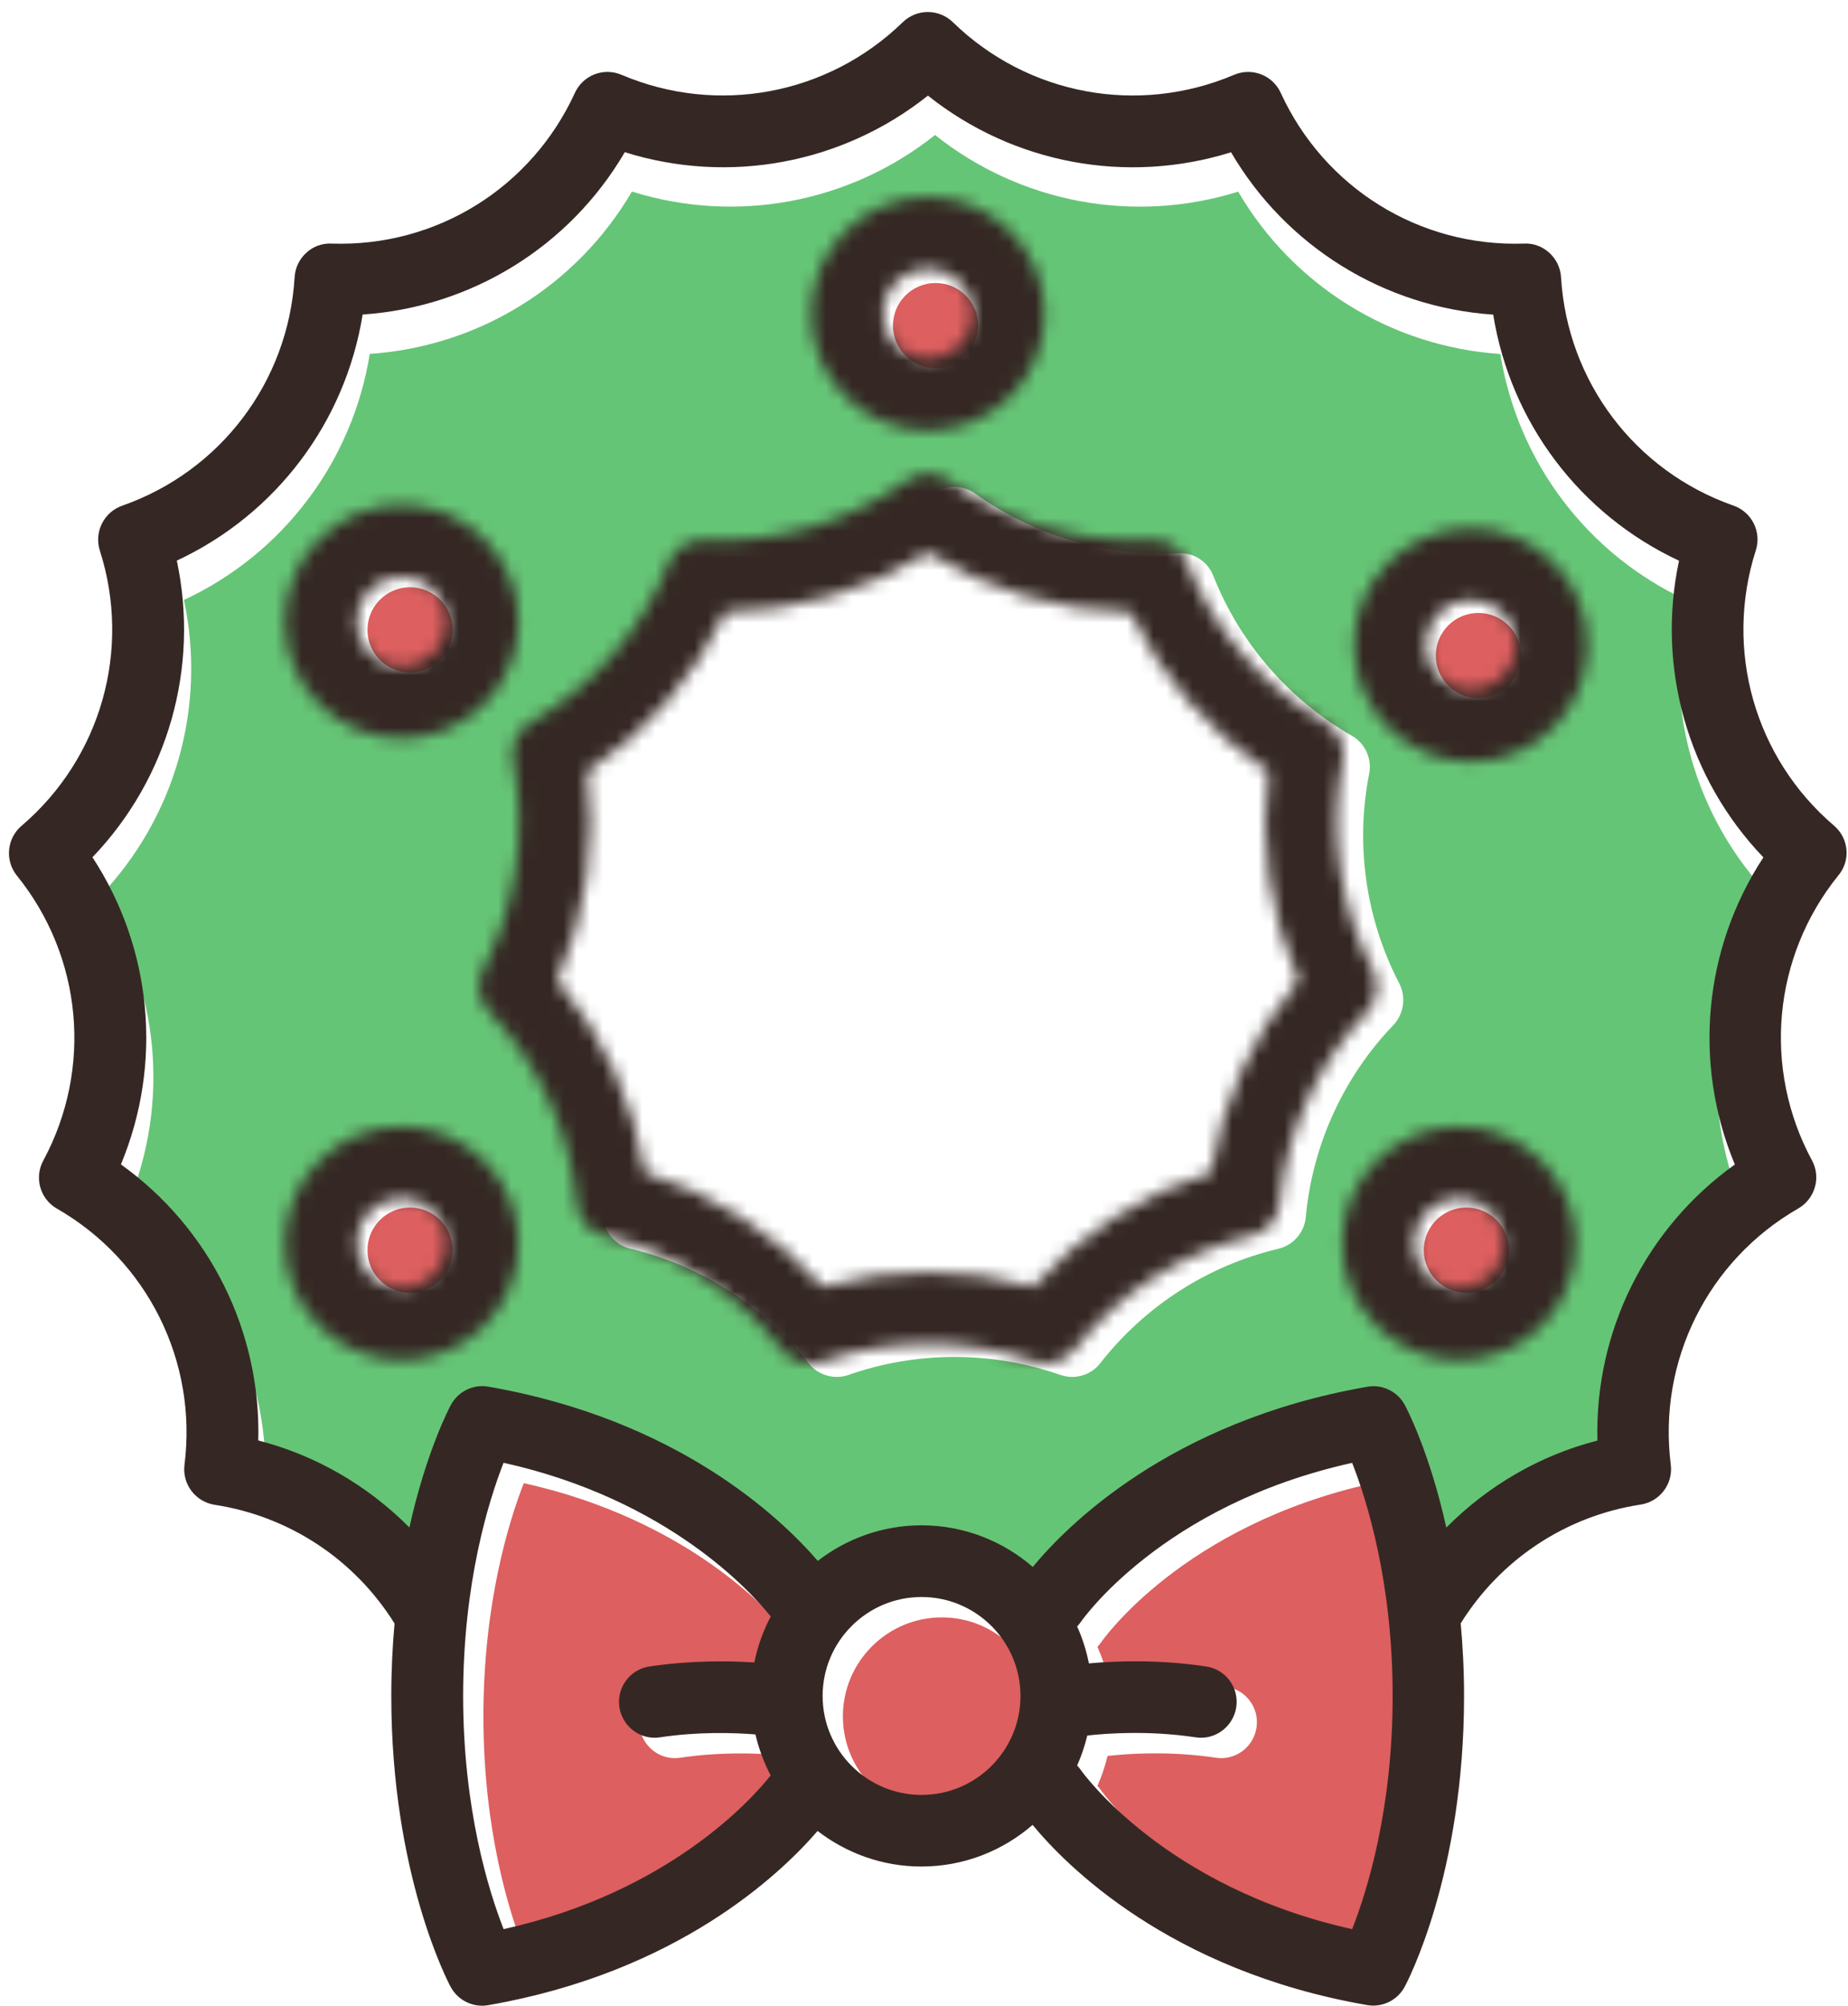 <?xml version="1.0" encoding="UTF-8"?>
<svg width="141px" height="153px" viewBox="0 0 141 153" version="1.1" xmlns="http://www.w3.org/2000/svg" xmlns:xlink="http://www.w3.org/1999/xlink">
    <!-- Generator: Sketch 48.1 (47250) - http://www.bohemiancoding.com/sketch -->
    <title>Page 1</title>
    <desc>Created with Sketch.</desc>
    <defs>
        <path d="M32.711,0.646 C28.23,3.864 22.727,5.474 17.223,5.197 C16.012,5.147 14.973,5.83 14.539,6.92 C12.508,12.046 8.757,16.376 3.972,19.117 C2.953,19.7 2.419,20.869 2.647,22.022 C3.714,27.434 2.896,33.11 0.354,38 C-0.187,39.04 -0.002,40.308 0.809,41.162 C4.632,45.136 7.01,50.349 7.517,55.845 C7.623,57.014 8.465,57.98 9.611,58.252 C14.98,59.534 19.792,62.624 23.189,66.975 C23.909,67.9 25.148,68.264 26.252,67.871 C31.456,66.05 37.189,66.05 42.394,67.871 C42.693,67.972 42.991,68.028 43.299,68.028 C44.124,68.028 44.93,67.651 45.455,66.975 C48.845,62.624 53.665,59.527 59.035,58.252 C60.174,57.98 61.015,57.014 61.129,55.845 C61.627,50.349 64.012,45.136 67.836,41.162 C68.612,40.314 68.797,39.047 68.256,38 C65.707,33.11 64.896,27.434 65.963,22.022 C66.191,20.869 65.658,19.702 64.64,19.117 C59.854,16.376 56.095,12.046 54.071,6.92 C53.646,5.83 52.598,5.14 51.387,5.197 C45.882,5.467 40.378,3.864 35.9,0.646 C35.423,0.305 34.864,0.133 34.306,0.133 C33.745,0.133 33.187,0.305 32.711,0.646 Z M12.709,53.437 C11.861,48.056 9.532,42.964 6.021,38.798 C8.223,33.807 9.011,28.274 8.314,22.863 C12.858,19.857 16.526,15.629 18.853,10.7 C24.299,10.623 29.669,9.049 34.297,6.164 C38.927,9.049 44.288,10.623 49.742,10.7 C52.07,15.629 55.738,19.857 60.282,22.863 C59.576,28.268 60.373,33.807 62.573,38.798 C59.055,42.964 56.734,48.049 55.887,53.437 C50.675,55.041 45.976,58.067 42.344,62.14 C39.724,61.407 37.011,61.043 34.299,61.043 C31.584,61.043 28.872,61.407 26.252,62.14 C22.627,58.067 17.92,55.041 12.709,53.437 Z" id="path-1"></path>
        <path d="M0.391,8.943 C0.391,13.856 4.384,17.851 9.299,17.851 C14.212,17.851 18.205,13.856 18.205,8.943 C18.205,4.031 14.212,0.035 9.299,0.035 C4.384,0.035 0.391,4.031 0.391,8.943 Z M5.859,8.943 C5.859,7.042 7.403,5.505 9.299,5.505 C11.193,5.505 12.737,7.049 12.737,8.943 C12.737,10.838 11.193,12.383 9.299,12.383 C7.403,12.383 5.859,10.845 5.859,8.943 Z" id="path-3"></path>
        <path d="M0.244,9.421 C0.244,14.333 4.239,18.328 9.152,18.328 C14.065,18.328 18.06,14.333 18.06,9.421 C18.06,4.506 14.065,0.513 9.152,0.513 C4.239,0.513 0.244,4.506 0.244,9.421 Z M5.714,9.428 C5.714,7.526 7.258,5.988 9.152,5.988 C11.046,5.988 12.592,7.526 12.592,9.428 C12.592,11.322 11.046,12.866 9.152,12.866 C7.258,12.866 5.714,11.322 5.714,9.428 Z" id="path-5"></path>
        <path d="M0.244,9.844 C0.244,14.757 4.239,18.75 9.152,18.75 C14.065,18.75 18.06,14.757 18.06,9.844 C18.06,4.93 14.065,0.936 9.152,0.936 C4.239,0.936 0.244,4.93 0.244,9.844 Z M5.714,9.844 C5.714,7.948 7.252,6.404 9.152,6.404 C11.046,6.404 12.592,7.943 12.592,9.844 C12.592,11.737 11.046,13.283 9.152,13.283 C7.258,13.283 5.714,11.737 5.714,9.844 Z" id="path-7"></path>
        <path d="M0.907,9.844 C0.907,14.757 4.902,18.75 9.816,18.75 C14.729,18.75 18.724,14.757 18.724,9.844 C18.724,4.93 14.722,0.936 9.816,0.936 C4.902,0.936 0.907,4.93 0.907,9.844 Z M6.376,9.844 C6.376,7.948 7.913,6.404 9.816,6.404 C11.709,6.404 13.254,7.943 13.254,9.844 C13.254,11.737 11.709,13.283 9.816,13.283 C7.92,13.283 6.376,11.737 6.376,9.844 Z" id="path-9"></path>
        <path d="M0.812,9.208 C0.812,14.121 4.807,18.116 9.72,18.116 C14.632,18.116 18.626,14.121 18.626,9.208 C18.626,4.288 14.625,0.3 9.72,0.3 C4.807,0.3 0.812,4.294 0.812,9.208 Z M6.28,9.201 C6.28,7.307 7.825,5.761 9.72,5.761 C11.612,5.761 13.158,7.298 13.158,9.201 C13.158,11.095 11.612,12.639 9.72,12.639 C7.825,12.639 6.28,11.095 6.28,9.201 Z" id="path-11"></path>
    </defs>
    <g id="Christmas-Additions" stroke="none" stroke-width="1" fill="none" fill-rule="evenodd" transform="translate(-441, -1540)">
        <g id="Page-1" transform="translate(441.5, 1540)">
            <g id="Group-21">
                <path d="M104.214,148.708 C89.865,145.518 83.62,136.724 83.508,136.56 C83.422,136.438 83.329,136.332 83.23,136.226 C83.558,135.499 83.814,134.728 84.006,133.939 C85.523,133.768 88.698,133.541 92.266,134.075 C93.747,134.31 95.15,133.269 95.37,131.774 C95.599,130.279 94.566,128.891 93.07,128.669 C89.439,128.121 86.135,128.25 84.127,128.435 C83.935,127.451 83.629,126.505 83.23,125.615 C83.329,125.508 83.429,125.4 83.515,125.272 C83.579,125.18 89.681,116.358 104.214,113.141 C105.353,116.037 107.304,122.275 107.304,130.928 C107.304,139.578 105.353,145.815 104.214,148.708" id="Fill-1" fill="#DD5F5F"></path>
                <path d="M71.36,138.467 C67.202,138.467 63.812,135.085 63.812,130.919 C63.812,126.761 67.195,123.371 71.36,123.371 C75.526,123.371 78.908,126.761 78.908,130.919 C78.908,135.085 75.526,138.467 71.36,138.467" id="Fill-3" fill="#DD5F5F"></path>
                <path d="M39.474,148.708 C38.335,145.81 36.384,139.571 36.384,130.919 C36.384,122.261 38.335,116.023 39.467,113.132 C52.085,115.938 58.429,123.073 59.854,124.859 C59.278,125.95 58.85,127.124 58.601,128.363 C56.578,128.236 53.716,128.207 50.605,128.669 C49.11,128.891 48.084,130.286 48.305,131.774 C48.533,133.269 49.921,134.31 51.41,134.075 C54.307,133.641 56.97,133.719 58.687,133.853 C58.943,134.958 59.334,136.005 59.847,136.978 C58.423,138.787 52.072,145.909 39.475,148.708 L39.474,148.708 Z" id="Fill-5" fill="#DD5F5F"></path>
                <path d="M34.037,48.045 C34.037,49.84 32.582,51.295 30.787,51.295 C28.992,51.295 27.537,49.84 27.537,48.045 C27.537,46.25 28.992,44.795 30.787,44.795 C32.582,44.795 34.037,46.25 34.037,48.045" id="Fill-7" fill="#DD5F5F"></path>
                <path d="M34.037,95.359 C34.037,97.154 32.582,98.609 30.787,98.609 C28.992,98.609 27.537,97.154 27.537,95.359 C27.537,93.564 28.992,92.109 30.787,92.109 C32.582,92.109 34.037,93.564 34.037,95.359" id="Fill-9" fill="#DD5F5F"></path>
                <path d="M74.133,24.837 C74.133,26.632 72.678,28.087 70.883,28.087 C69.088,28.087 67.633,26.632 67.633,24.837 C67.633,23.042 69.088,21.587 70.883,21.587 C72.678,21.587 74.133,23.042 74.133,24.837" id="Fill-11" fill="#DD5F5F"></path>
                <path d="M115.549,50.004 C115.549,51.799 114.094,53.254 112.299,53.254 C110.504,53.254 109.049,51.799 109.049,50.004 C109.049,48.209 110.504,46.754 112.299,46.754 C114.094,46.754 115.549,48.209 115.549,50.004" id="Fill-13" fill="#DD5F5F"></path>
                <path d="M114.633,95.359 C114.633,97.154 113.178,98.609 111.383,98.609 C109.588,98.609 108.133,97.154 108.133,95.359 C108.133,93.564 109.588,92.109 111.383,92.109 C113.178,92.109 114.633,93.564 114.633,95.359" id="Fill-15" fill="#DD5F5F"></path>
                <path d="M110.718,55.424 C107.284,55.424 104.501,52.641 104.501,49.207 C104.501,45.774 107.284,42.991 110.718,42.991 C114.152,42.991 116.935,45.774 116.935,49.207 C116.935,52.641 114.152,55.424 110.718,55.424 M109.814,101.06 C106.381,101.06 103.597,98.277 103.597,94.843 C103.597,91.41 106.381,88.627 109.814,88.627 C113.247,88.627 116.03,91.41 116.03,94.843 C116.03,98.277 113.247,101.06 109.814,101.06 M97.036,95.253 C91.667,96.528 86.847,99.625 83.457,103.975 C82.93,104.652 82.125,105.03 81.3,105.03 C80.993,105.03 80.695,104.972 80.396,104.873 C75.19,103.05 69.458,103.05 64.253,104.873 C63.149,105.264 61.91,104.901 61.191,103.975 C57.794,99.625 52.981,96.535 47.612,95.253 C46.465,94.982 45.625,94.014 45.519,92.846 C45.013,87.349 42.635,82.136 38.811,78.164 C37.999,77.309 37.814,76.042 38.355,75.002 C40.897,70.11 41.716,64.435 40.648,59.023 C40.42,57.869 40.954,56.702 41.972,56.118 C46.757,53.377 50.51,49.047 52.539,43.92 C52.974,42.831 54.014,42.147 55.224,42.197 C60.728,42.475 66.233,40.865 70.711,37.647 C71.665,36.964 72.947,36.964 73.902,37.647 C78.38,40.865 83.885,42.467 89.389,42.197 C90.6,42.14 91.646,42.831 92.073,43.92 C94.096,49.047 97.856,53.377 102.641,56.118 C103.658,56.702 104.193,57.87 103.965,59.023 C102.897,64.434 103.708,70.11 106.258,75.002 L106.257,75.002 C106.798,76.049 106.614,77.316 105.837,78.164 C102.013,82.136 99.628,87.349 99.129,92.846 C99.016,94.014 98.175,94.982 97.036,95.253 M69.452,17.569 C72.886,17.569 75.669,20.352 75.669,23.785 C75.669,27.218 72.886,30.002 69.452,30.002 C66.02,30.002 63.236,27.218 63.236,23.785 C63.236,20.352 66.02,17.569 69.452,17.569 M29.152,53.637 C25.718,53.637 22.935,50.854 22.935,47.42 C22.935,43.987 25.718,41.204 29.152,41.204 C32.585,41.204 35.368,43.987 35.368,47.42 C35.368,50.854 32.585,53.637 29.152,53.637 M29.152,101.06 C25.718,101.06 22.935,98.277 22.935,94.843 C22.935,91.41 25.718,88.627 29.152,88.627 C32.585,88.627 35.368,91.41 35.368,94.843 C35.368,98.277 32.585,101.06 29.152,101.06 M134.588,68.401 C128.82,62.384 126.414,53.925 128.152,45.772 C120.597,42.247 115.299,35.233 113.974,27.002 C105.656,26.439 98.18,21.811 93.972,14.619 C86.003,17.104 77.365,15.488 70.843,10.297 C64.32,15.488 55.683,17.104 47.714,14.612 C43.506,21.804 36.029,26.432 27.712,26.995 C26.388,35.226 21.09,42.24 13.535,45.765 C15.273,53.918 12.865,62.378 7.098,68.394 C11.662,75.373 12.474,84.125 9.27,91.822 C16.041,96.672 19.965,104.547 19.751,112.878 C24.152,114.01 28.111,116.324 31.28,119.514 C32.569,113.711 34.327,110.385 34.442,110.172 C34.996,109.139 36.157,108.563 37.318,108.776 C51.737,111.283 59.591,118.759 62.439,122.063 C64.632,120.369 67.373,119.35 70.357,119.35 C73.597,119.35 76.567,120.554 78.845,122.526 C81.315,119.521 89.227,111.411 104.358,108.784 C105.519,108.57 106.679,109.146 107.235,110.179 C107.349,110.392 109.108,113.718 110.396,119.521 C113.565,116.332 117.524,114.017 121.924,112.885 C121.711,104.553 125.627,96.685 132.405,91.829 L132.409,91.829 C129.205,84.131 130.017,75.373 134.588,68.401" id="Fill-17" fill="#65C576"></path>
                <path d="M139.44,62.985 C133.38,57.816 131.038,49.57 133.465,41.985 C133.921,40.576 133.167,39.059 131.764,38.568 C124.245,35.933 119.082,29.097 118.605,21.144 C118.519,19.67 117.238,18.502 115.785,18.58 C107.796,18.851 100.54,14.329 97.221,7.088 C96.608,5.742 95.035,5.122 93.661,5.706 C86.327,8.818 77.91,7.252 72.2,1.69 C71.131,0.658 69.451,0.658 68.383,1.69 C62.672,7.244 54.249,8.818 46.922,5.706 C45.555,5.122 43.981,5.735 43.362,7.088 C40.044,14.329 32.788,18.851 24.797,18.58 C23.331,18.502 22.063,19.67 21.978,21.151 C21.501,29.105 16.338,35.941 8.819,38.575 C7.423,39.067 6.669,40.583 7.117,41.993 C9.546,49.576 7.203,57.822 1.143,62.993 C0.018,63.954 -0.139,65.641 0.787,66.788 C5.793,72.983 6.584,81.513 2.802,88.528 C2.097,89.831 2.56,91.462 3.849,92.195 C10.756,96.161 14.573,103.837 13.576,111.734 C13.39,113.201 14.409,114.553 15.876,114.782 C21.579,115.658 26.556,118.955 29.604,123.839 C29.448,125.57 29.355,127.407 29.355,129.365 C29.355,142.987 33.699,151.211 33.883,151.552 C34.368,152.45 35.294,152.991 36.291,152.991 C36.447,152.991 36.604,152.977 36.76,152.949 C51.179,150.442 59.034,142.965 61.881,139.662 C64.082,141.356 66.823,142.375 69.799,142.375 C73.047,142.375 76.008,141.171 78.288,139.199 C80.758,142.204 88.67,150.314 103.8,152.941 C103.957,152.969 104.114,152.984 104.27,152.984 C105.267,152.984 106.193,152.443 106.677,151.546 C106.862,151.204 111.206,142.972 111.206,129.358 C111.206,127.392 111.106,125.562 110.95,123.825 C113.997,118.94 118.981,115.636 124.678,114.767 C126.145,114.54 127.163,113.194 126.978,111.719 C125.981,103.816 129.804,96.147 136.705,92.18 C137.986,91.44 138.457,89.816 137.752,88.513 C133.97,81.506 134.76,72.968 139.766,66.773 C140.72,65.634 140.564,63.947 139.439,62.985 L139.44,62.985 Z M37.927,147.151 C36.788,144.254 34.837,138.015 34.837,129.364 C34.837,120.706 36.788,114.467 37.921,111.577 C50.538,114.382 56.881,121.517 58.307,123.304 C57.73,124.394 57.303,125.569 57.054,126.808 C55.032,126.679 52.17,126.651 49.057,127.114 C47.562,127.335 46.537,128.73 46.757,130.218 C46.986,131.714 48.374,132.754 49.862,132.518 C52.76,132.084 55.423,132.163 57.139,132.298 C57.396,133.401 57.788,134.448 58.3,135.423 C56.876,137.232 50.524,144.353 37.927,147.151 Z M69.813,136.912 C65.655,136.912 62.265,133.53 62.265,129.364 C62.265,125.206 65.648,121.816 69.813,121.816 C73.978,121.816 77.361,125.206 77.361,129.364 C77.361,133.53 73.978,136.912 69.813,136.912 Z M102.667,147.151 C88.319,143.962 82.074,135.168 81.961,135.004 C81.876,134.882 81.783,134.776 81.683,134.669 C82.01,133.942 82.267,133.173 82.46,132.383 C83.976,132.213 87.152,131.984 90.719,132.518 C92.2,132.754 93.603,131.714 93.824,130.218 C94.051,128.723 93.019,127.335 91.524,127.114 C87.892,126.566 84.588,126.694 82.581,126.879 C82.388,125.896 82.082,124.949 81.683,124.059 C81.783,123.952 81.882,123.845 81.967,123.717 C82.032,123.625 88.134,114.802 102.667,111.584 C103.806,114.482 105.757,120.719 105.757,129.371 C105.757,138.023 103.806,144.26 102.667,147.151 Z M131.862,88.827 C125.084,93.683 121.167,101.551 121.38,109.882 C116.98,111.014 113.021,113.329 109.852,116.519 C108.563,110.715 106.804,107.39 106.691,107.176 C106.135,106.144 104.974,105.567 103.814,105.781 C88.682,108.409 80.771,116.519 78.301,119.524 C76.022,117.551 73.053,116.348 69.813,116.348 C66.83,116.348 64.088,117.366 61.895,119.061 C59.047,115.757 51.193,108.28 36.774,105.774 C35.613,105.56 34.453,106.137 33.897,107.17 C33.784,107.383 32.025,110.709 30.736,116.511 C27.567,113.322 23.608,111.007 19.208,109.876 C19.422,101.545 15.498,93.669 8.726,88.819 C11.93,81.122 11.119,72.371 6.554,65.391 C12.322,59.375 14.728,50.916 12.991,42.762 C20.546,39.238 25.843,32.224 27.169,23.992 C35.485,23.43 42.962,18.801 47.171,11.61 C55.138,14.102 63.776,12.485 70.299,7.295 C76.822,12.485 85.459,14.102 93.428,11.616 C97.636,18.808 105.113,23.437 113.43,24 C114.755,32.231 120.052,39.245 127.607,42.77 C125.87,50.922 128.277,59.382 134.044,65.399 C129.473,72.37 128.662,81.129 131.866,88.827 L131.862,88.827 Z" id="Fill-19" fill="#352824"></path>
            </g>
            <g id="Group-24" transform="translate(36, 36)">
                <mask id="mask-2" fill="white">
                    <use xlink:href="#path-1"></use>
                </mask>
                <g id="Clip-23"></g>
                <polygon id="Fill-22" fill="#352824" mask="url(#mask-2)" points="-4.954 73.029 73.566 73.029 73.566 -4.867 -4.954 -4.867"></polygon>
            </g>
            <g id="Group-27" transform="translate(61, 15)">
                <mask id="mask-4" fill="white">
                    <use xlink:href="#path-3"></use>
                </mask>
                <g id="Clip-26"></g>
                <polygon id="Fill-25" fill="#352824" mask="url(#mask-4)" points="-4.61 22.851 23.205 22.851 23.205 -4.964 -4.61 -4.964"></polygon>
            </g>
            <g id="Group-30" transform="translate(21, 38)">
                <mask id="mask-6" fill="white">
                    <use xlink:href="#path-5"></use>
                </mask>
                <g id="Clip-29"></g>
                <polygon id="Fill-28" fill="#352824" mask="url(#mask-6)" points="-4.755 23.328 23.06 23.328 23.06 -4.487 -4.755 -4.487"></polygon>
            </g>
            <g id="Group-33" transform="translate(21, 85)">
                <mask id="mask-8" fill="white">
                    <use xlink:href="#path-7"></use>
                </mask>
                <g id="Clip-32"></g>
                <polygon id="Fill-31" fill="#352824" mask="url(#mask-8)" points="-4.755 23.75 23.06 23.75 23.06 -4.065 -4.755 -4.065"></polygon>
            </g>
            <g id="Group-36" transform="translate(101, 85)">
                <mask id="mask-10" fill="white">
                    <use xlink:href="#path-9"></use>
                </mask>
                <g id="Clip-35"></g>
                <polygon id="Fill-34" fill="#352824" mask="url(#mask-10)" points="-4.093 23.75 23.723 23.75 23.723 -4.065 -4.093 -4.065"></polygon>
            </g>
            <g id="Group-39" transform="translate(102, 40)">
                <mask id="mask-12" fill="white">
                    <use xlink:href="#path-11"></use>
                </mask>
                <g id="Clip-38"></g>
                <polygon id="Fill-37" fill="#352824" mask="url(#mask-12)" points="-4.189 23.115 23.627 23.115 23.627 -4.7 -4.189 -4.7"></polygon>
            </g>
        </g>
    </g>
</svg>